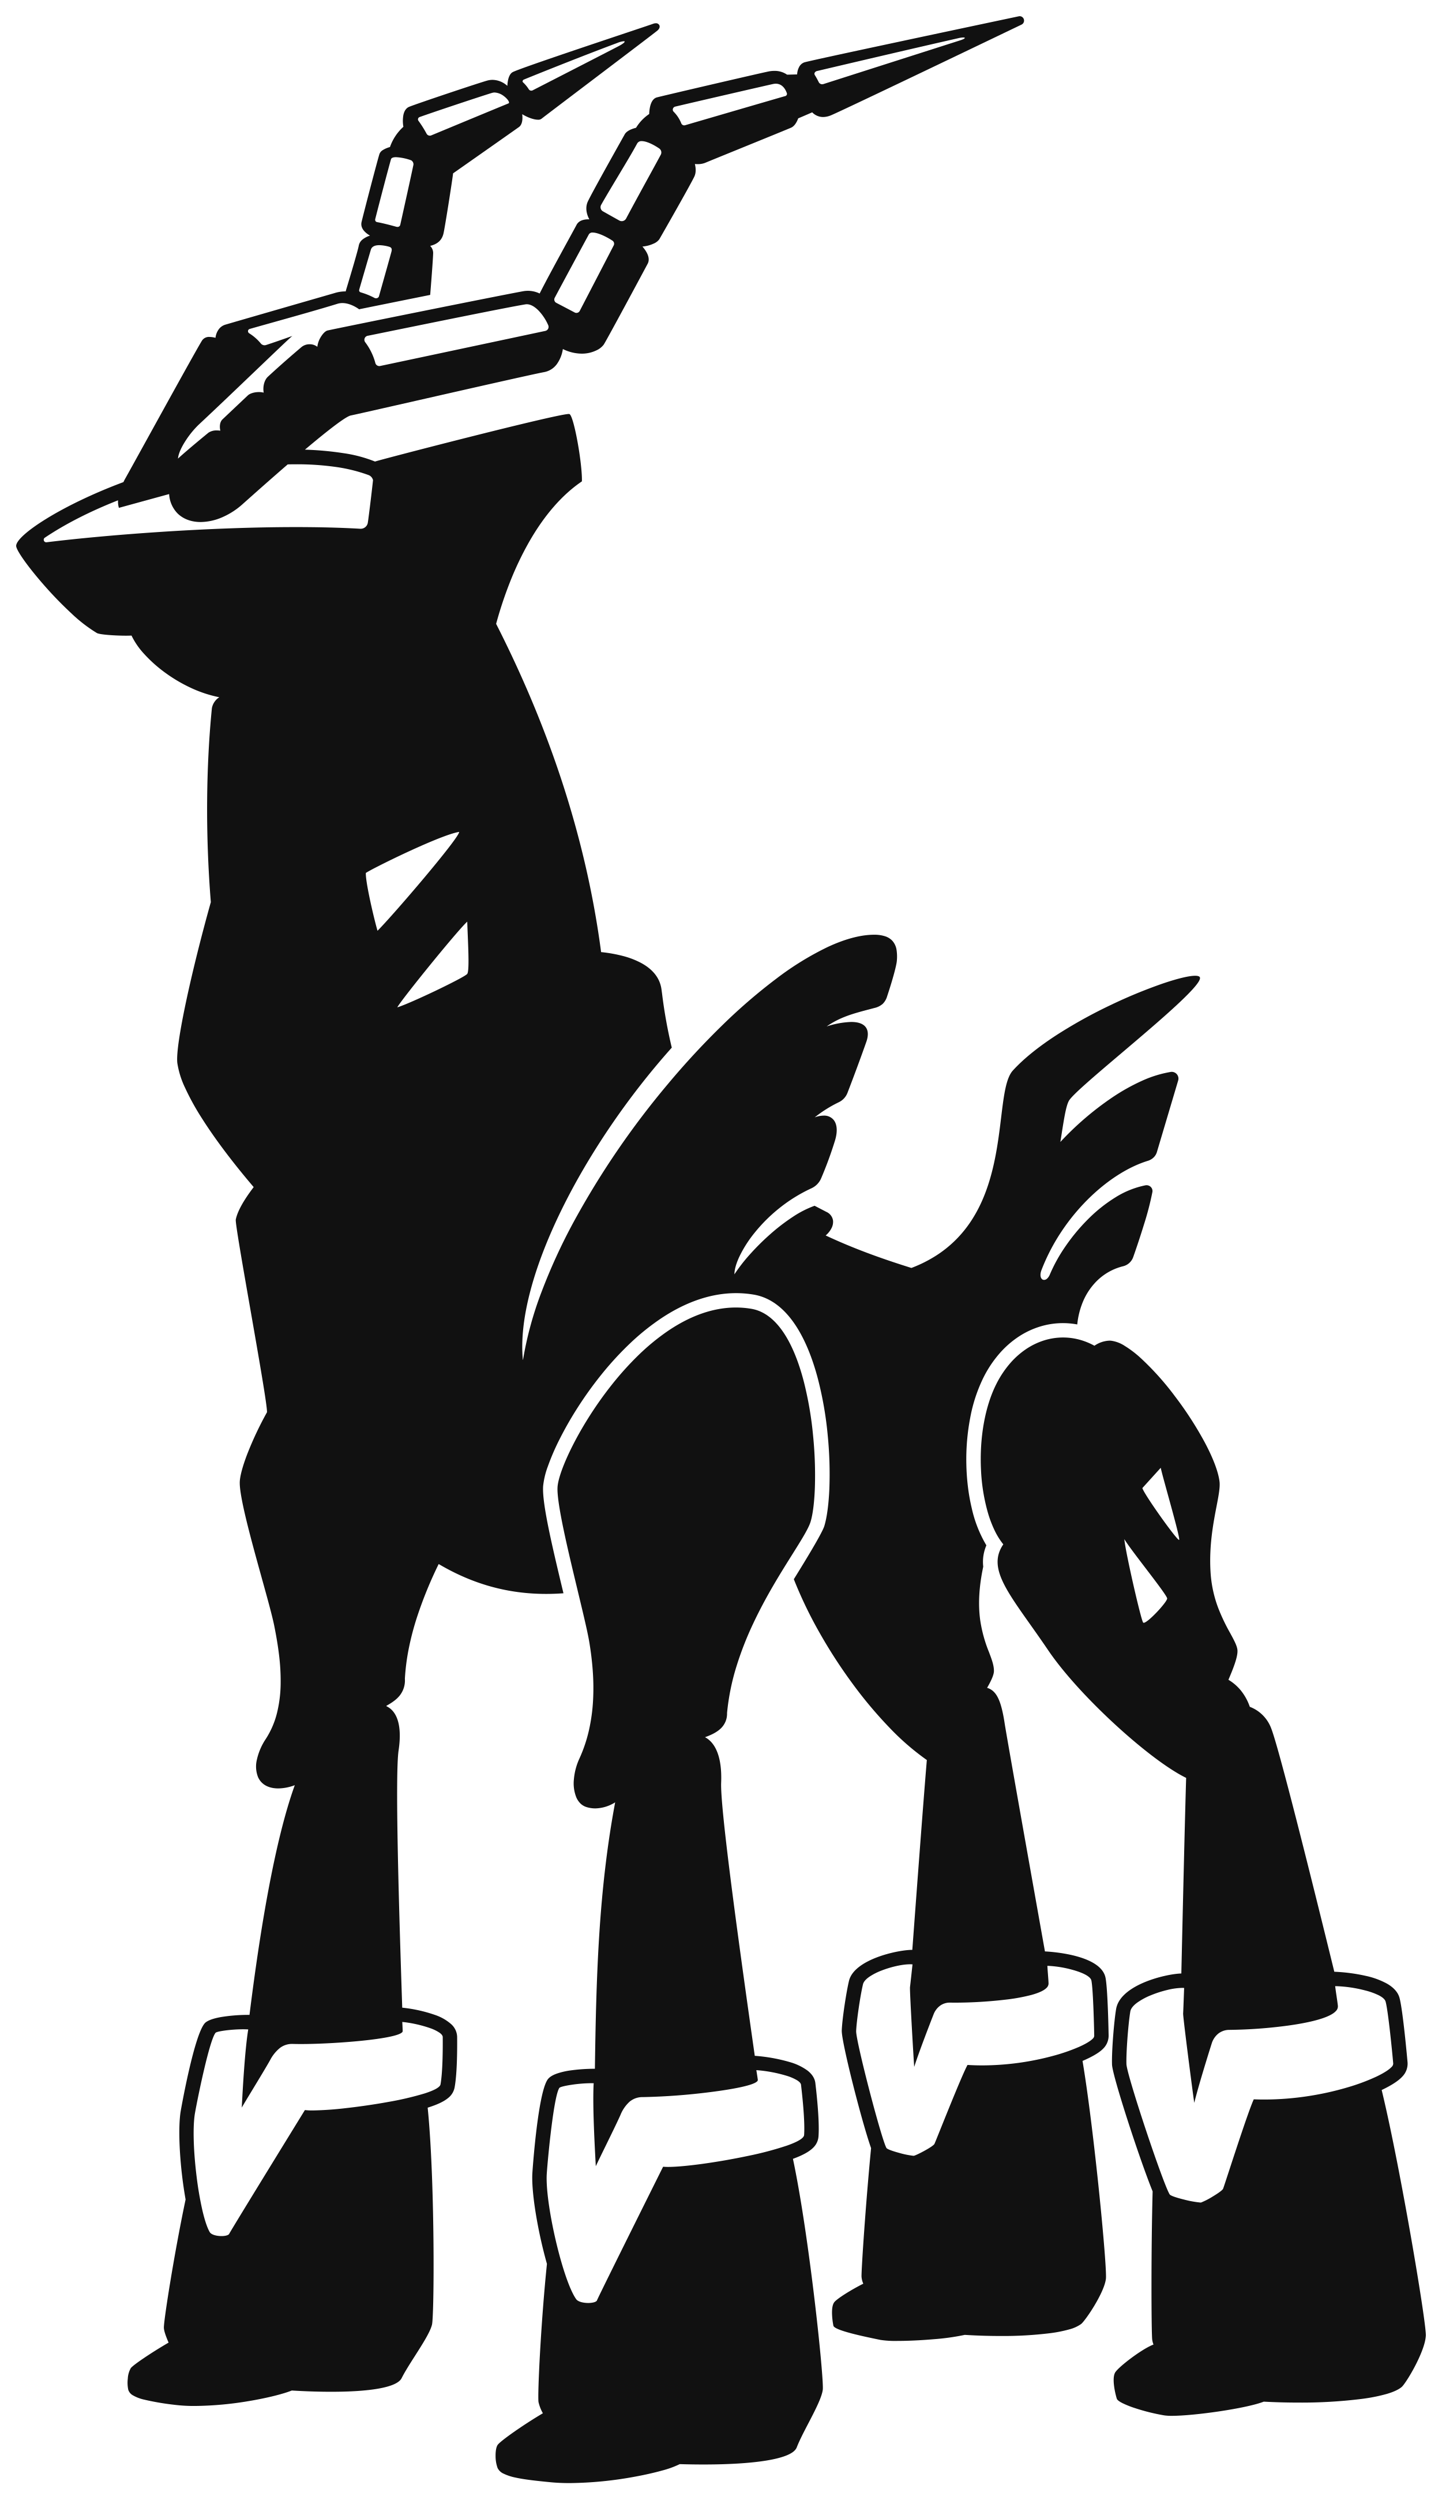 <svg xmlns="http://www.w3.org/2000/svg" width="892" height="1546.001" viewBox="0 0 892 1546.001"><path d="M367.967,1279.339a111.234,111.234,0,0,0-14.86.994,45.69,45.69,0,0,0-8.578,1.964c-2.749.975-4.662,2.181-5.686,3.583-6.129,8.384-9.375,55.68-9.51,57.689-.379,5.65.356,14.589,2.071,25.17a286.263,286.263,0,0,0,6.922,31.25c-3.79,36.867-5.874,81.072-5.209,85.477a25.89,25.89,0,0,0,2.7,6.911c-11.87,6.982-26.548,17.273-28.045,19.663-.827,1.312-1.269,3.822-1.214,6.886a21.421,21.421,0,0,0,1.248,7.318,7.539,7.539,0,0,0,3.8,3.522,30.966,30.966,0,0,0,7.248,2.373c5.7,1.264,13.2,2.054,21.7,2.885,3.6.352,7.595.53,11.872.53a232.3,232.3,0,0,0,40.335-3.965c6.147-1.126,11.955-2.438,16.8-3.793a58.686,58.686,0,0,0,10.928-3.965c5,.151,9.939.227,14.678.227,15.52,0,28.85-.823,38.551-2.381,11.3-1.814,17.735-4.574,19.138-8.2,1.628-4.217,4.437-9.615,7.154-14.835l.005-.007h0c4.117-7.91,8.375-16.09,8.951-20.862.375-3.089-1.486-25.395-5.149-56.046-1.883-15.762-3.98-31.423-6.063-45.29-2.47-16.442-4.91-30.37-7.254-41.4,5.844-2.126,9.89-4.329,12.37-6.737a10.775,10.775,0,0,0,3.459-7.408c.613-8.923-.967-24.324-1.963-32.711-.349-2.94-2.037-5.58-5.017-7.849a34.7,34.7,0,0,0-10.357-5,104.134,104.134,0,0,0-22.1-4c-4.3-30.2-9.764-69-13.939-101.373-4.845-37.556-7.154-60.269-6.862-67.509.306-7.624-.485-13.948-2.35-18.8-1.7-4.425-4.271-7.572-7.635-9.353,4.5-1.605,7.6-3.328,9.768-5.423a12.533,12.533,0,0,0,3.868-9.538,142.646,142.646,0,0,1,5.8-28.764,202.041,202.041,0,0,1,10.355-26.525c7.856-16.739,16.9-31.141,24.159-42.713,5.627-8.965,10.071-16.046,11.358-20.268,1.4-4.588,2.346-12.176,2.664-21.365a246.115,246.115,0,0,0-1.069-31.4,219.319,219.319,0,0,0-5.752-33.805c-3.016-11.643-6.846-21.264-11.385-28.6-5.953-9.616-13.067-15.177-21.145-16.53a57.74,57.74,0,0,0-9.512-.791c-13.741,0-27.913,4.893-42.123,14.543a137.717,137.717,0,0,0-18.565,15.329,191.072,191.072,0,0,0-16.293,18.166,228.381,228.381,0,0,0-13.566,19.1c-3.86,6.065-7.353,12.168-10.384,18.14-5.572,10.978-9.086,20.619-9.4,25.789-.266,4.364.972,13.017,3.784,26.451,2.448,11.7,5.757,25.428,8.676,37.544l0,.014,0,.019c3.282,13.62,6.116,25.382,7.184,31.816,1.031,6.219,1.756,12.263,2.154,17.965a144.408,144.408,0,0,1,.162,18.326,110.842,110.842,0,0,1-2.519,18.17,89.912,89.912,0,0,1-5.888,17.5A38.6,38.6,0,0,0,355,1100.351a23.379,23.379,0,0,0,1.508,11.171,11.875,11.875,0,0,0,2.505,3.718,9.232,9.232,0,0,0,3.694,2.229,18.3,18.3,0,0,0,5.544.856,23.8,23.8,0,0,0,12.281-3.754c-2.5,13.339-4.53,26.784-6.208,41.106-1.519,12.964-2.708,26.325-3.635,40.846-1.788,28-2.315,56.266-2.7,82.821ZM657.576,827.115a39.326,39.326,0,0,0-11.77,1.817,43.041,43.041,0,0,0-11.159,5.41,50.483,50.483,0,0,0-9.986,8.943,62.305,62.305,0,0,0-8.25,12.415c-7.091,13.928-10.578,33.415-9.568,53.465a115.206,115.206,0,0,0,4.243,26.27,71.786,71.786,0,0,0,4.145,10.931,43.638,43.638,0,0,0,5.4,8.665c-4.281,6.256-4.651,12.761-1.2,21.093,3.244,7.837,9.642,16.87,17.743,28.307l.009.013c3.393,4.791,7.239,10.221,11.21,16.083,8.965,13.233,24.076,29.988,41.46,45.97,8.109,7.455,16.344,14.377,23.815,20.018,7.761,5.86,14.7,10.332,20.06,12.931-.869,29.489-1.945,75.93-2.972,120.97-5.176.129-14.662,2.03-22.781,5.418-7.247,3.024-16.178,8.356-17.565,16.58-1.3,7.7-2.81,26.446-2.524,34.362.251,6.991,17.119,58.737,25.115,78.385-.988,36.95-.8,85.2-.291,91.406a12.606,12.606,0,0,0,.83,3.318c-3.215,1.2-8.357,4.32-13.754,8.334-4.919,3.659-8.908,7.223-9.925,8.87-2.108,3.393-.3,12.106.958,16.239.235.774,1.389,1.695,3.428,2.737a57.108,57.108,0,0,0,7.428,2.99,124.4,124.4,0,0,0,18.616,4.645,31.145,31.145,0,0,0,4.59.263c6.726,0,18.107-1.082,29.7-2.823,12.344-1.854,22.242-4.022,27.157-5.947,7,.382,14.212.575,21.444.575a299.849,299.849,0,0,0,39.617-2.327,105.7,105.7,0,0,0,14.975-3.006c4.29-1.259,7.418-2.714,9.3-4.322,1.337-1.147,5.008-6.687,8.342-13.1,2.367-4.558,6.37-13.056,6.578-18.762.147-4.066-3.761-29.9-9.29-61.431-3.049-17.383-10.907-60.984-18.019-90.348,5.921-2.8,10.292-5.624,12.641-8.171a11.463,11.463,0,0,0,3.375-8.858c-.024-.307-2.863-32.431-5.01-40.056-.943-3.352-3.535-6.272-7.7-8.678a48.82,48.82,0,0,0-13.108-4.813,108.13,108.13,0,0,0-19.5-2.556c-15.274-62.283-34.449-138.968-39.072-150.6a22.728,22.728,0,0,0-13.193-13.237,33.311,33.311,0,0,0-5.669-10.254,29.288,29.288,0,0,0-7.561-6.462c2.855-6.681,5.877-14.152,5.585-18.26-.194-2.705-2.1-6.2-4.505-10.62a118.818,118.818,0,0,1-7.371-15.453,75.548,75.548,0,0,1-4.767-22.2c-1.014-16.2,1.7-30.3,3.677-40.585,1.288-6.693,2.305-11.98,1.872-15.457-.753-6.025-3.889-14.362-9.069-24.11a216.816,216.816,0,0,0-18.331-28.4,173.318,173.318,0,0,0-21.415-23.923,65.317,65.317,0,0,0-9.934-7.542,20.244,20.244,0,0,0-8.389-3.135c-.3-.023-.6-.035-.906-.035a17.406,17.406,0,0,0-9.336,3.149,41.638,41.638,0,0,0-9.563-3.836A39.045,39.045,0,0,0,657.576,827.115ZM182.352,1103.97v0c-5.918,16.324-11.581,39.07-16.834,67.606-3.984,21.642-7.746,46.685-11.183,74.432a106.187,106.187,0,0,0-17.528,1.334c-5.276.933-8.807,2.292-10.211,3.93-1.5,1.749-3.19,5.581-5.027,11.389-1.479,4.677-3.057,10.644-4.689,17.735-2.936,12.756-5.022,24.683-5.042,24.8-.962,5.452-1.168,14.167-.581,24.539a261.336,261.336,0,0,0,3.548,30.45c-7.215,34.278-13.6,75.3-13.431,79.364.074,1.805,1.056,4.877,2.918,9.131-10.632,6.176-22,13.852-23.395,15.8a14.587,14.587,0,0,0-1.839,6.48,20.907,20.907,0,0,0,.3,6.951,6.1,6.1,0,0,0,2.971,3.432,24.086,24.086,0,0,0,6.151,2.435,158.985,158.985,0,0,0,18.885,3.3,99.251,99.251,0,0,0,13.2.789,211.685,211.685,0,0,0,33.91-3.121c10.636-1.8,20.365-4.2,26.024-6.435,8.616.515,16.809.775,24.352.775,11.9,0,21.648-.642,28.966-1.909,8.26-1.43,13.185-3.628,14.638-6.534,1.96-3.919,5.149-8.914,8.233-13.745l.006-.01c4.677-7.324,9.51-14.894,10.542-19.367.659-2.881,1.187-23.755.892-52.454-.2-19.207-.924-55.359-3.573-81.679,5.893-1.835,10.035-3.791,12.662-5.981a10.912,10.912,0,0,0,4.057-6.867c1.5-8.424,1.588-22.985,1.508-30.916a10.972,10.972,0,0,0-3.947-8.093,29.209,29.209,0,0,0-9.314-5.336,89.682,89.682,0,0,0-20.708-4.639c-.945-28.464-2.107-65.05-2.717-95.583-.705-35.339-.549-56.7.464-63.489,1.123-7.548.961-13.766-.483-18.48-1.315-4.292-3.656-7.264-6.958-8.833-.016-.037-.031-.075-.046-.113l-.006-.014-.006-.016c-.019-.049-.039-.1-.061-.148,3.985-2.2,6.561-4.193,8.352-6.47a15,15,0,0,0,3.1-10.259,134.856,134.856,0,0,1,2.464-18.976,172.885,172.885,0,0,1,4.795-18.376,253.81,253.81,0,0,1,13.654-33.592c21.056,12.435,42.779,18.481,66.412,18.481,3.506,0,7.131-.134,10.773-.4-7.761-32.234-13.205-55.849-12.586-66.169a49.257,49.257,0,0,1,2.909-12.243,142.426,142.426,0,0,1,7.283-16.867,217.739,217.739,0,0,1,11.186-19.563,231.426,231.426,0,0,1,14.617-20.331,196.787,196.787,0,0,1,17.577-19.17,145.109,145.109,0,0,1,20.064-16.08c15.333-10.072,30.711-15.178,45.706-15.178a65.984,65.984,0,0,1,10.875.9c10.528,1.763,19.637,8.745,27.072,20.751,5.032,8.125,9.251,18.474,12.539,30.762a220.224,220.224,0,0,1,6.224,35.524,243.025,243.025,0,0,1,1.011,32.964c-.405,9.66-1.506,17.857-3.1,23.082-1.453,4.74-13.213,23.761-17.64,30.922-.523.846-.974,1.576-1.237,2.006a262.791,262.791,0,0,0,15.783,32.86,312.992,312.992,0,0,0,20.376,31.51,266.147,266.147,0,0,0,22.865,27.278,156.637,156.637,0,0,0,23.251,20.164c-2.328,27.887-6.018,77.516-8.982,117.394h-.006c-4.807,0-13.84,1.582-21.8,4.6-6.953,2.64-15.61,7.31-17.364,14.56-1.659,6.864-4.221,23.624-4.471,30.721-.251,6.981,12.5,56.879,18.132,72.721-3.2,32.913-5.966,73.963-5.915,79.392a13.03,13.03,0,0,0,1.1,4.456c-3.607,1.8-7.676,4.1-11.165,6.311-3.593,2.281-6.081,4.173-6.827,5.191-.994,1.35-1.445,3.809-1.34,7.309a44.807,44.807,0,0,0,.841,7.164c.6,2.923,19.122,6.732,29.071,8.779l.023.005a60.926,60.926,0,0,0,10.513.629c6.438,0,14.524-.377,22.185-1.035a145.347,145.347,0,0,0,19.484-2.708c7.358.461,14.807.694,22.138.694a236.524,236.524,0,0,0,30.825-1.76,82.467,82.467,0,0,0,11.564-2.3,22.537,22.537,0,0,0,7.425-3.343c1.265-.991,4.9-5.848,8.281-11.5,2.4-4.011,6.519-11.5,7.07-16.575.387-3.573-1.414-26.363-4.283-54.189-1.581-15.337-5.74-53.877-10.188-80.441,5.924-2.523,10.269-5.08,12.567-7.4a11.258,11.258,0,0,0,3.575-8.134c0-.267-.48-29-1.936-35.991-2.956-14.185-33.933-16.026-37.455-16.189l-.207-1.156c-7.019-39.38-23.457-131.6-24.713-139.874-1.124-7.381-2.432-12.4-4.116-15.784-1.667-3.352-3.809-5.318-6.743-6.186,2.873-4.968,4.215-8.282,4.224-10.431.013-3.529-1.341-7.116-3.056-11.657a85.365,85.365,0,0,1-5.449-19.862c-1.334-9.895-.715-20.688,1.892-33a25.9,25.9,0,0,1,.09-6.618,26.856,26.856,0,0,1,1.847-6.563,77.706,77.706,0,0,1-8.983-22.681,119.926,119.926,0,0,1-2.413-13.431,138.173,138.173,0,0,1-.994-14.152,136.519,136.519,0,0,1,2.364-28.448,95.811,95.811,0,0,1,8.332-25.279,71.427,71.427,0,0,1,9.887-14.739,58.385,58.385,0,0,1,11.953-10.432,51.4,51.4,0,0,1,13.3-6.2,48.217,48.217,0,0,1,22.772-1.229,49.159,49.159,0,0,1,3.662-14.411,39.779,39.779,0,0,1,6.744-10.67,34.879,34.879,0,0,1,17.8-10.877,8.887,8.887,0,0,0,6.4-5.67c1.063-3.01,3.829-10.964,6.542-19.8a184.464,184.464,0,0,0,5.333-20.438,3.525,3.525,0,0,0-.777-2.922,3.7,3.7,0,0,0-2.84-1.316,3.884,3.884,0,0,0-.711.066,55.667,55.667,0,0,0-18.674,7.531,92.626,92.626,0,0,0-16.983,13.595,117.95,117.95,0,0,0-13.925,16.805,97.951,97.951,0,0,0-9.5,17.161,7.123,7.123,0,0,1-1.717,2.586,2.873,2.873,0,0,1-1.873.819,1.968,1.968,0,0,1-1.646-.908c-.8-1.161-.773-3.077.065-5.257A122.489,122.489,0,0,1,656.67,761.5,128.09,128.09,0,0,1,673,741.628c11.679-11.594,24.833-20.034,37.04-23.764a8.874,8.874,0,0,0,3.5-2.018,7.662,7.662,0,0,0,2.1-3.408L728.8,668.18a4.159,4.159,0,0,0-3.965-5.339,4.247,4.247,0,0,0-.657.051,71.422,71.422,0,0,0-17.973,5.583,124.579,124.579,0,0,0-18.185,10.205,186.607,186.607,0,0,0-32.093,27.524c.25-1.568.489-3.088.7-4.43,1.72-10.93,2.962-18.827,4.918-21.563,2.995-4.191,16.539-15.677,32.222-28.976l.014-.012c12.106-10.266,24.623-20.881,34.09-29.663,10.822-10.038,15.482-15.716,14.248-17.359-.389-.519-1.34-.782-2.825-.782-3.812,0-10.969,1.722-20.151,4.85a307.125,307.125,0,0,0-31.481,12.962,300.207,300.207,0,0,0-33.844,18.693c-11.55,7.486-20.714,14.9-27.24,22.045-4.324,4.732-5.634,15.5-7.292,29.124-1.857,15.259-4.167,34.247-11.783,51.45a86.239,86.239,0,0,1-6.787,12.514,74.269,74.269,0,0,1-9.243,11.418,72.755,72.755,0,0,1-12.158,9.844,83,83,0,0,1-15.533,7.792c-14.3-4.48-33.258-10.812-53.032-20.092a14.587,14.587,0,0,0,3.564-4.42,8.524,8.524,0,0,0,.993-4.762,6.974,6.974,0,0,0-4.1-5.388c-1.045-.544-2.139-1.112-3.3-1.712l-.17-.088c-1.212-.628-2.507-1.3-3.845-2a63.126,63.126,0,0,0-13.623,6.972,122.487,122.487,0,0,0-13.92,10.713,150.008,150.008,0,0,0-12.544,12.469,103.809,103.809,0,0,0-9.5,12.24c-.006-2.921,1.1-6.795,3.186-11.2a75.384,75.384,0,0,1,9.289-14.484,98.464,98.464,0,0,1,14.934-14.929,96.257,96.257,0,0,1,20.122-12.539,11.958,11.958,0,0,0,6-5.952,238.808,238.808,0,0,0,8.535-23.142c1.768-5.51,1.6-10.111-.476-12.956a7.532,7.532,0,0,0-6.4-2.935A16.549,16.549,0,0,0,503.945,691a78.829,78.829,0,0,1,14.764-9.3,10.729,10.729,0,0,0,5.5-5.8c4.032-10.445,8.518-22.581,11.708-31.672,1.3-3.707,1.2-6.777-.284-8.877-1.583-2.234-4.648-3.366-9.111-3.366a54.5,54.5,0,0,0-15.172,2.772c8.458-5.865,16.534-7.99,26.758-10.681q1.32-.347,2.69-.71a11.786,11.786,0,0,0,5.232-2.565,10.825,10.825,0,0,0,2.754-4.738c3.68-11.046,5.792-19.314,5.976-21.772a27.623,27.623,0,0,0-.15-6.766,10.859,10.859,0,0,0-2.629-5.754,10.487,10.487,0,0,0-4.3-2.716,21.422,21.422,0,0,0-7.015-1.015c-.39,0-.791.007-1.193.02-7.985.266-17.208,2.806-27.411,7.548A183.472,183.472,0,0,0,480.43,605.06a344.243,344.243,0,0,0-33.673,29.011A487.418,487.418,0,0,0,413.2,670.312a516.6,516.6,0,0,0-58.078,84.838,354.083,354.083,0,0,0-20.19,43.928,217.361,217.361,0,0,0-11.4,41.823l-.094.078c-1.181-12.229.4-26.658,4.694-42.885,4.08-15.416,10.524-32.162,19.151-49.773,16.846-34.389,41.092-70.063,68.272-100.451a301.248,301.248,0,0,1-6-33.3v-.007c-.124-.919-.252-1.868-.375-2.763-.935-6.771-5.138-12.237-12.491-16.247a51.594,51.594,0,0,0-11.5-4.409,88.673,88.673,0,0,0-13.353-2.361c-2.343-17.814-5.623-35.894-9.751-53.74-3.977-17.2-8.847-34.633-14.475-51.828-5.412-16.535-11.669-33.288-18.6-49.793-6.647-15.835-14.087-31.861-22.114-47.634a246.491,246.491,0,0,1,8.65-26.034,194.585,194.585,0,0,1,11.679-24.5c9.492-16.634,20.5-29.275,32.732-37.574.164-4.742-.9-14.438-2.645-24.127-1.433-7.953-3.513-16.725-5.05-17.494a.981.981,0,0,0-.382-.05c-4.371,0-40.545,8.952-61.718,14.289-28.8,7.259-56.641,14.56-58.19,15.123a84.307,84.307,0,0,0-19.765-5.218,195.578,195.578,0,0,0-23.581-2.131C204.6,264.613,214.143,257.5,217,256.929s20.509-4.582,40.937-9.224c31.9-7.249,71.6-16.27,78.639-17.585a12.553,12.553,0,0,0,7.843-4.894,21.245,21.245,0,0,0,3.758-9.381,26.755,26.755,0,0,0,11.661,2.853,20.641,20.641,0,0,0,9.024-2,11.744,11.744,0,0,0,4.609-3.6c2.163-3.365,25.259-46.4,27.168-50,1.487-2.809.366-6.486-3.24-10.634a20.75,20.75,0,0,0,7.028-1.858,8.244,8.244,0,0,0,3.422-2.65c1.887-3.248,19.029-33.257,21.634-38.708,1-2.079,1.118-4.71.361-7.82.568.045,1.127.069,1.662.069a12.211,12.211,0,0,0,4.949-.9c.968-.43,11.143-4.572,21.917-8.959l.225-.092c13.421-5.464,28.632-11.656,30.749-12.583,1.778-.777,3.305-2.774,4.415-5.776,2.789-1.167,6.276-2.684,8.655-3.723a9.382,9.382,0,0,0,6.711,2.907,13.172,13.172,0,0,0,4.979-1.1c5.957-2.451,76.366-36.175,117.806-56.06a2.735,2.735,0,0,0-1.08-5.2,3.057,3.057,0,0,0-.631.068c-38.781,8.2-129.342,27.391-132.683,28.5a5.853,5.853,0,0,0-3.254,2.965,10.877,10.877,0,0,0-1.172,4.471c-2,.058-4.032.114-6.208.171a13.407,13.407,0,0,0-7.85-2.353,19.4,19.4,0,0,0-3.151.272c-3.1.516-64.458,14.812-69.48,16.106-3.684.953-4.661,6.126-4.832,10.3a27.549,27.549,0,0,0-8.132,8.526c-3.489.839-6.034,2.3-6.985,4.014-.383.689-1.14,2.041-2.253,4.026l-.014.024c-5.487,9.793-18.335,32.725-20.571,37.541-1.483,3.2-1.155,7.1.923,10.986-.129,0-.268-.005-.427-.005-3.755,0-6.267,1.158-7.468,3.442-.645,1.226-2.413,4.458-4.652,8.551-5.681,10.385-14.266,26.078-18.167,33.89a16.852,16.852,0,0,0-7.231-1.67,17.228,17.228,0,0,0-3.066.281c-16.074,2.925-113.146,22.531-120.856,24.245-1.26.278-2.8,1.728-4.131,3.879a14.7,14.7,0,0,0-2.245,6.229,7.5,7.5,0,0,0-4.8-1.575,7.762,7.762,0,0,0-5.084,1.8c-5.7,4.85-12.616,10.81-20.666,18.242-2.224,2.055-3.283,6.028-2.635,9.888a10.973,10.973,0,0,0-2.944-.369c-2.781,0-5.524.821-6.828,2.044-4.613,4.34-9.6,9.053-15.7,14.833-1.508,1.431-2,3.987-1.353,7.013a12.515,12.515,0,0,0-2.051-.163,8.9,8.9,0,0,0-5.275,1.386c-9.941,8.149-16.745,14.025-18.86,16.037.31-3.619,2.754-8.044,4.749-11.118a56.039,56.039,0,0,1,8.091-9.887c10.279-9.585,23.54-22.266,35.241-33.454l.011-.011c11.338-10.841,20.293-19.4,22.432-21.224a1.152,1.152,0,0,1,.1-.077l.006,0h0a1.035,1.035,0,0,0,.11-.081c-6.79,2.423-12.254,4.306-16.241,5.6a3.083,3.083,0,0,1-.953.152,2.955,2.955,0,0,1-2.276-1.06,29.524,29.524,0,0,0-7.186-6.311,1.525,1.525,0,0,1-.761-1.52,1.417,1.417,0,0,1,1.055-1.2c4.113-1.172,8.916-2.519,14-3.945l.32-.09c13.489-3.782,28.778-8.07,39.939-11.513a10.421,10.421,0,0,1,3.073-.45c4.162,0,8.088,2.277,10.058,3.634a.2.2,0,0,1,.064.132.271.271,0,0,0,.037.107c10.776-2.188,27.183-5.51,44.139-8.913.912-11.185,1.836-23.733,1.836-26.072a6.283,6.283,0,0,0-1.854-4.254c4.594-1.078,7.289-3.575,8.239-7.635.913-3.858,5.324-32.032,5.953-37.223l3.305-2.319.352-.247c10.9-7.648,33.578-23.562,37.075-26.061,1.763-1.257,2.483-4.08,2.026-7.95,3.39,2.077,7.226,3.419,9.774,3.419a3.322,3.322,0,0,0,2.078-.536c1.04-.852,13.741-10.477,28.447-21.622l.3-.225c19.414-14.712,41.419-31.388,43.044-32.765,1.149-.973,1.618-2.146,1.255-3.139a2.29,2.29,0,0,0-2.279-1.363,4.607,4.607,0,0,0-1.613.318c-.935.35-7.154,2.431-15.761,5.31l-.034.011c-23.692,7.927-67.791,22.683-71.2,24.625-1.077.617-2.925,2.535-3.21,8.453a14.029,14.029,0,0,0-9.149-3.721,12.375,12.375,0,0,0-2.832.334c-3.618.857-43.191,14.11-48.67,16.3-1.862.745-3.091,2.444-3.651,5.049a20.8,20.8,0,0,0-.012,7.347,30.333,30.333,0,0,0-8.3,12.517,16.356,16.356,0,0,0-4.324,1.83,4.912,4.912,0,0,0-2.21,2.543c-1.532,5.041-9.291,34.758-11.007,41.842-.776,3.192.971,6.076,5.191,8.572a13.991,13.991,0,0,0-4.676,2.442,6.346,6.346,0,0,0-2.277,3.74c-.562,3.093-4.731,17.119-8.129,28.342-.248-.015-.505-.024-.764-.024a22.585,22.585,0,0,0-6.19,1.061c-14.877,4.29-63.719,18.376-67.571,19.539a7.846,7.846,0,0,0-4.226,3.219,10.818,10.818,0,0,0-1.74,4.873,14.79,14.79,0,0,0-3.667-.537,5.108,5.108,0,0,0-4.619,2.153c-2.386,3.688-20.714,36.9-34.1,61.143l-.092.167c-6.636,12.023-11.877,21.519-13.525,24.43-.264.466-.489.917-.706,1.353l0,.006c-.086.173-.172.345-.259.518-17.935,6.7-34.934,14.8-47.868,22.793C16.907,328.065,10,334.3,10,337.585c0,1.337,1.82,4.616,5.124,9.233,3.279,4.583,7.789,10.163,12.7,15.713A232.491,232.491,0,0,0,44.087,379.24a93.1,93.1,0,0,0,15.824,12.223c1.87,1.064,11.858,1.653,18.047,1.653,1.348,0,2.49-.027,3.393-.08a46.407,46.407,0,0,0,7.708,11.237,84.908,84.908,0,0,0,12.56,11.315,94.3,94.3,0,0,0,16,9.575,77.737,77.737,0,0,0,18.039,6.018,10.173,10.173,0,0,0-4.581,6.74c-1.772,17.774-2.759,36.721-2.934,56.316-.189,21.112.576,42.528,2.274,63.654-5.738,20.434-11.233,42.44-15.076,60.376-2.059,9.609-3.595,17.8-4.565,24.331-1.048,7.062-1.411,12.046-1.078,14.813a54.372,54.372,0,0,0,4.756,15.221,155.476,155.476,0,0,0,10.3,18.715c8.072,12.782,19.2,27.568,32.171,42.761-6.349,8.328-10.074,15.077-11.072,20.06-.368,1.835,4.178,27.836,8.992,55.364,5.161,29.517,10.5,60.039,10.312,63.812a210.4,210.4,0,0,0-12.289,26.076c-2.844,7.459-4.462,13.548-4.555,17.145-.111,4.159,1.313,12.224,4.354,24.655,2.649,10.831,6.164,23.5,9.265,34.677l0,.008c3.49,12.582,6.5,23.448,7.7,29.439,1.32,6.6,2.238,12.118,2.888,17.375a131.027,131.027,0,0,1,1.09,18.327,80.117,80.117,0,0,1-2.188,17.961,53,53,0,0,1-6.948,16.28,37.829,37.829,0,0,0-5.564,12.869,17.992,17.992,0,0,0,.7,10.8c1.633,3.7,4.88,6.043,9.39,6.771a19.961,19.961,0,0,0,3.161.245,29.894,29.894,0,0,0,10.18-2Zm181.487,320.205h0c-2.654,0-6.194-.62-7.436-2.368-1.968-2.769-4.224-7.794-6.522-14.531-2.142-6.28-4.265-13.856-6.141-21.907-3.963-17.013-6.074-32.8-5.511-41.2.667-9.877,4.315-48.241,7.813-53.024.37-.512,3.152-1.234,7.087-1.841a88.116,88.116,0,0,1,12.769-1.048c.418,0,.825.008,1.22.017l.113,0c-.643,12.269.255,31.928,1.321,51.345,1.064-2.324,3.293-6.88,5.875-12.155l.012-.024.012-.024c3.461-7.074,7.385-15.092,9.33-19.446a22.459,22.459,0,0,1,5.655-8.258,12.322,12.322,0,0,1,8.2-2.847A390.817,390.817,0,0,0,439.1,1293.8c7.713-.964,14.394-2.046,19.321-3.129,5.619-1.236,8.99-2.461,10.021-3.643a1.11,1.11,0,0,0,.329-.876c-.279-2.091-.9-5.927-.907-5.965a86.8,86.8,0,0,1,18.888,3.53,29.366,29.366,0,0,1,6.2,2.673c1.578.973,2.434,1.93,2.544,2.843.957,8.1,2.479,22.895,1.916,31.046-.134,1.928-3.693,4.135-10.58,6.561a204.783,204.783,0,0,1-24.216,6.406c-18.584,3.935-39.331,6.792-49.331,6.792-1.213,0-2.257-.043-3.1-.128l-1.456,2.924-.387.776c-25.416,51.012-38.549,77.559-39.034,78.9C368.9,1423.662,366.264,1424.175,363.838,1424.175ZM137.013,1382.8h0c-2.9,0-6.272-.76-7.27-2.456-1.566-2.665-3.17-7.46-4.639-13.868a210.5,210.5,0,0,1-3.527-20.8c-1.982-16.126-2.351-31.044-.964-38.934,1.636-9.275,8.983-45.27,12.756-49.666.769-.9,9.507-2.155,17.057-2.155,1.075,0,2.127.028,3.127.083-2.1,13.036-3.342,36.009-4.01,48.352,1.239-2.155,3.782-6.35,6.726-11.207,3.995-6.591,8.523-14.061,10.8-18.122a23.98,23.98,0,0,1,5.992-7.484,12.26,12.26,0,0,1,7.713-2.566c.155,0,.3,0,.441.006,1.477.042,3.116.064,4.871.064,10.8,0,25.562-.8,37.616-2.028,14.273-1.458,23.157-3.31,25.015-5.213a1.112,1.112,0,0,0,.375-.79c-.053-1.88-.224-5.248-.243-5.626v-.012a77.848,77.848,0,0,1,17.368,3.883,25.229,25.229,0,0,1,5.55,2.7c1.382.963,2.087,1.89,2.1,2.754.07,7.648-.014,21.62-1.37,29.26-.314,1.756-3.687,3.667-10.026,5.68a190.77,190.77,0,0,1-22.3,5.2c-8.2,1.491-17.4,2.837-25.911,3.791a204.5,204.5,0,0,1-20.866,1.468,37.916,37.916,0,0,1-4.79-.241l-2.168,3.525c-29.032,47.182-44.053,71.742-44.645,73C141.382,1382.246,139.507,1382.8,137.013,1382.8Zm605.574-20.732h0a63.86,63.86,0,0,1-10.2-1.855c-5-1.225-8.289-2.4-8.8-3.136-.877-1.282-2.86-6.1-5.734-13.93-2.6-7.079-5.785-16.25-8.975-25.823-5.922-17.772-11.953-37.3-12.078-40.861-.244-6.762,1.081-24.718,2.4-32.564.291-1.722,1.676-3.523,4.117-5.353a40.565,40.565,0,0,1,8.613-4.672,68.41,68.41,0,0,1,10.274-3.3,41.456,41.456,0,0,1,9.1-1.254c.4,0,.789.012,1.181.038,0,.017-.007.216-.019.558-.4,11.008-.542,14.37-.6,15.252-.127,2.117,6.145,50.519,6.889,55.253,2.332-9.619,8.55-29.681,10.75-36.6a12.7,12.7,0,0,1,4.231-6.323,11.021,11.021,0,0,1,6.779-2.213,295.983,295.983,0,0,0,36.153-2.634c11.24-1.544,25.521-4.365,29.725-9.041a4.059,4.059,0,0,0,1.2-3.185c-.183-1.722-.514-3.935-.834-6.075v-.009l0-.02c-.316-2.111-.643-4.293-.836-6.058.209-.005.413-.007.608-.007a80.773,80.773,0,0,1,17.757,2.592,43.193,43.193,0,0,1,8.512,3.01c2.48,1.258,3.931,2.585,4.313,3.945,1.625,5.77,4.294,33.2,4.715,38.362a3.026,3.026,0,0,1-1.044,2.091c-1.6,1.733-4.991,3.874-9.553,6.028a127.236,127.236,0,0,1-17.753,6.589,183.069,183.069,0,0,1-23.789,5.307,180.945,180.945,0,0,1-27.662,2.179c-2.161,0-4.336-.043-6.464-.127-2.787,5.978-10.776,30.4-15.549,44.987l-.008.024c-1.84,5.623-3.169,9.685-3.406,10.251-.509,1.218-4.688,3.81-6.461,4.867a44.921,44.921,0,0,1-7.153,3.678A1.88,1.88,0,0,1,742.587,1362.065Zm-177.53-28.91a53.039,53.039,0,0,1-8.95-1.827c-4.449-1.2-7.348-2.323-7.755-3-.7-1.158-2.164-5.487-4.227-12.518-1.864-6.352-4.12-14.582-6.354-23.174-4.145-15.941-8.277-33.448-8.164-36.627.214-6.021,2.549-21.982,4.235-28.946.363-1.5,1.679-3.056,3.911-4.613a37.645,37.645,0,0,1,7.793-3.946c5.97-2.3,12.809-3.787,17.423-3.787.541,0,1.044.02,1.495.06,0,.017-.024.234-.064.6-.842,7.812-1.344,12.342-1.492,13.464-.156,1.177.709,17.194,1.089,24.026.673,12.125,1.372,23.56,1.523,25.307,2.848-9.013,10.255-28.126,11.936-32.374a11.986,11.986,0,0,1,4.072-5.47,10.208,10.208,0,0,1,6.026-1.91c.088,0,.176,0,.266,0,.985.022,2.078.033,3.249.033A273.626,273.626,0,0,0,622.8,1236.5a112.737,112.737,0,0,0,15.24-2.826c4.634-1.272,7.786-2.748,9.368-4.385a3.749,3.749,0,0,0,1.21-2.747c-.055-1.537-.208-3.513-.357-5.425v-.011c-.147-1.892-.3-3.849-.361-5.43h.062a68.655,68.655,0,0,1,15.776,2.56c3.971,1.109,10.73,3.434,11.383,6.556,1.146,5.5,1.718,31.481,1.747,34.256a2.75,2.75,0,0,1-.992,1.768c-1.437,1.451-4.422,3.225-8.406,4.994a114.407,114.407,0,0,1-15.427,5.38,169.7,169.7,0,0,1-44.41,6.062h-.018c-3.069,0-6.14-.094-9.128-.279-2.881,5.285-11.6,26.94-16.806,39.878-1.974,4.9-3.4,8.446-3.646,8.943-.863,1.741-11.039,7.008-12.7,7.341A1.465,1.465,0,0,1,565.058,1333.155ZM707.5,1003.539h0a.447.447,0,0,1-.38-.165c-.735-.979-3.706-13.056-6.154-23.864-2.36-10.418-5.206-23.923-5.458-27.7,1.694,2.962,7.435,10.484,12.986,17.759,6.633,8.691,13.491,17.677,13.491,18.943,0,.513-.656,1.643-1.9,3.268a66.732,66.732,0,0,1-4.371,5.062C712.79,999.933,708.884,1003.539,707.5,1003.539ZM729.342,952.3c-.8,0-6.563-7.6-11.576-14.666-5.2-7.32-10.645-15.541-11.11-17.406l11.372-12.545c.263,1.605,2.131,8.381,4.293,16.227l.008.027,0,.007c3.409,12.369,7.652,27.763,7.07,28.335A.078.078,0,0,1,729.342,952.3ZM245.758,622.943v0c1.346-2.52,11.488-15.378,20.342-26.259,8.581-10.545,19.735-23.873,22.932-26.731.07,2.446.185,5.246.306,8.211.429,10.489.916,22.374-.306,24.085-.366.513-2.568,1.845-6.366,3.852-3.416,1.8-8.047,4.112-13.039,6.5-9.053,4.325-19.944,9.2-23.868,10.348Zm-12.229-47.35v0c-.9-3.014-2.764-10.385-4.433-18.112-1.119-5.182-2.969-14.363-2.782-17.633,1.459-1.134,13.133-7.1,25.442-12.817,9.132-4.238,25.468-11.508,32.261-12.581.073.8-2.076,4.048-6.389,9.64-3.7,4.794-8.915,11.218-15.091,18.579-11.464,13.661-24.205,28.123-29.007,32.924ZM28.6,335.356a1.526,1.526,0,0,1-1.473-1.121,1.508,1.508,0,0,1,.621-1.739c12.624-8.463,27.855-16.237,45.268-23.1a13.739,13.739,0,0,0,.53,4.66l31.074-8.522a18.55,18.55,0,0,0,5.361,12.12c3.559,3.383,8.445,5.171,14.132,5.171a34.336,34.336,0,0,0,13.049-2.811,46.317,46.317,0,0,0,12.7-8.067l1.794-1.6c5.892-5.246,15.754-14.027,26.326-23.165,1.748-.041,3.494-.061,5.19-.061a170.739,170.739,0,0,1,24.281,1.608,98.577,98.577,0,0,1,20.591,5.075,4.474,4.474,0,0,1,2.7,3.141c-.925,8.422-1.911,16.6-2.931,24.314-.081.6-.165,1.169-.266,1.845a4.453,4.453,0,0,1-4.429,3.889c-.091,0-.182,0-.27-.008-11.911-.684-25.344-1.031-39.924-1.031-25.306,0-54.6,1.056-84.73,3.054-24.994,1.657-50.282,3.967-69.379,6.336A1.772,1.772,0,0,1,28.6,335.356ZM234.59,226.385a2.55,2.55,0,0,1-2.428-1.99,36.911,36.911,0,0,0-6.243-12.748,2.513,2.513,0,0,1,1.508-3.991l2.962-.6,3.945-.8c31.8-6.484,79.853-16.282,90.669-18.038a5.36,5.36,0,0,1,.867-.069c2.957,0,5.741,2.288,7.556,4.208a31.259,31.259,0,0,1,5.688,8.738,2.584,2.584,0,0,1-.064,2.222,2.546,2.546,0,0,1-1.743,1.326l-.9.191-10.968,2.332-.558.119c-24.572,5.224-75.7,16.094-89.783,19.056A2.5,2.5,0,0,1,234.59,226.385Zm121.972-32.876a2.27,2.27,0,0,1-1.074-.269c-2.573-1.357-7.468-3.935-11.349-5.947a2.329,2.329,0,0,1-1.161-1.379,2.292,2.292,0,0,1,.169-1.768c4.562-8.617,19.36-35.992,21.12-39.23a2.5,2.5,0,0,1,2.408-1.1c3.134,0,8.381,2.514,12.19,5.006a2.306,2.306,0,0,1,.73,3.012l-20.96,40.4A2.336,2.336,0,0,1,356.562,193.508Zm-124-9.069a1.822,1.822,0,0,1-.863-.189,44.47,44.47,0,0,0-8.318-3.386c-.956-.282-1.472-.722-1.093-2.039l.208-.717.028-.1c1.662-5.731,6.076-20.954,6.9-23.629.566-1.831,2.317-2.759,5.2-2.759a23.934,23.934,0,0,1,6.116.978c1.455.41,1.868,1.34,1.384,3.11-1.253,4.611-4.031,14.468-6.06,21.665-.671,2.381-1.258,4.462-1.675,5.948A1.817,1.817,0,0,1,232.562,184.44Zm13.322-44.109a2.938,2.938,0,0,1-.791-.117c-2.295-.635-8.024-2.18-11.657-2.823a1.619,1.619,0,0,1-1.145-.648,1.913,1.913,0,0,1-.111-1.53c2.383-9.418,7.88-30.427,9.652-36.614.2-.928,1.262-1.4,3.167-1.4a32.671,32.671,0,0,1,9.3,1.915,2.865,2.865,0,0,1,1.454,2.735c-1.363,6.558-5.674,26.006-8.122,37.015A1.7,1.7,0,0,1,245.884,140.331ZM384.6,136.762h0a3.137,3.137,0,0,1-1.518-.4c-3.956-2.192-7.927-4.437-10.061-5.643l-.039-.022a2.941,2.941,0,0,1-1.1-4.038c2.2-3.952,6.369-10.905,10.4-17.63l.008-.013c3.854-6.434,7.84-13.088,9.974-16.895l1.858-3.326a2.921,2.921,0,0,1,2.893-1.518c3.11,0,7.743,2.443,10.765,4.535a2.989,2.989,0,0,1,.945,3.908c-1.494,2.8-4.143,7.637-7.209,13.235-4.506,8.226-10.114,18.463-14.2,26.165A3.054,3.054,0,0,1,384.6,136.762ZM265.9,83.894a2.3,2.3,0,0,1-2.015-1.2,67.44,67.44,0,0,0-5-7.944,1.516,1.516,0,0,1,.7-2.372c10.131-3.623,41.634-14.076,45.016-14.995a5.181,5.181,0,0,1,1.358-.175,10.259,10.259,0,0,1,5.815,2.294c1.632,1.229,2.893,2.744,3.065,3.683a.639.639,0,0,1-.381.8c-1.206.463-16.778,6.907-46.284,19.155l-1.369.568A2.34,2.34,0,0,1,265.9,83.894Zm157.347-6.365a1.967,1.967,0,0,1-1.784-1.168,21.225,21.225,0,0,0-4.682-7.193,1.8,1.8,0,0,1-.543-1.816,1.953,1.953,0,0,1,1.442-1.428c17.787-4.189,57.793-13.4,60.539-13.974a8.237,8.237,0,0,1,1.68-.185c4.077,0,5.979,3.518,6.749,5.614a1.453,1.453,0,0,1-1.12,2.1c-1.154.282-61.134,17.789-61.739,17.966A1.919,1.919,0,0,1,423.251,77.529ZM328.659,56.071h0a1.866,1.866,0,0,1-1.558-.855,20.814,20.814,0,0,0-3.584-4.314.79.79,0,0,1-.24-.74,1.291,1.291,0,0,1,.806-.972c8.968-3.654,36.848-14.85,57.874-22.671a13.753,13.753,0,0,1,3.88-1.029c.329,0,.515.074.552.22.113.45-1.219,1.491-3.393,2.654-4.009,2.137-42.868,22.057-53.5,27.5A1.8,1.8,0,0,1,328.659,56.071ZM508.6,52.105a2.383,2.383,0,0,1-2.153-1.331,49.628,49.628,0,0,0-2.4-4.347,1.513,1.513,0,0,1-.143-1.357,2.282,2.282,0,0,1,1.786-1.213c13.119-3.092,58.175-13.693,87.166-20.254a15,15,0,0,1,3.023-.434c.566,0,.893.1.921.275.043.27-.623.789-2.619,1.433-5.119,1.637-84.253,26.927-84.823,27.11A2.485,2.485,0,0,1,508.6,52.105Z" fill="#111"/></svg>
